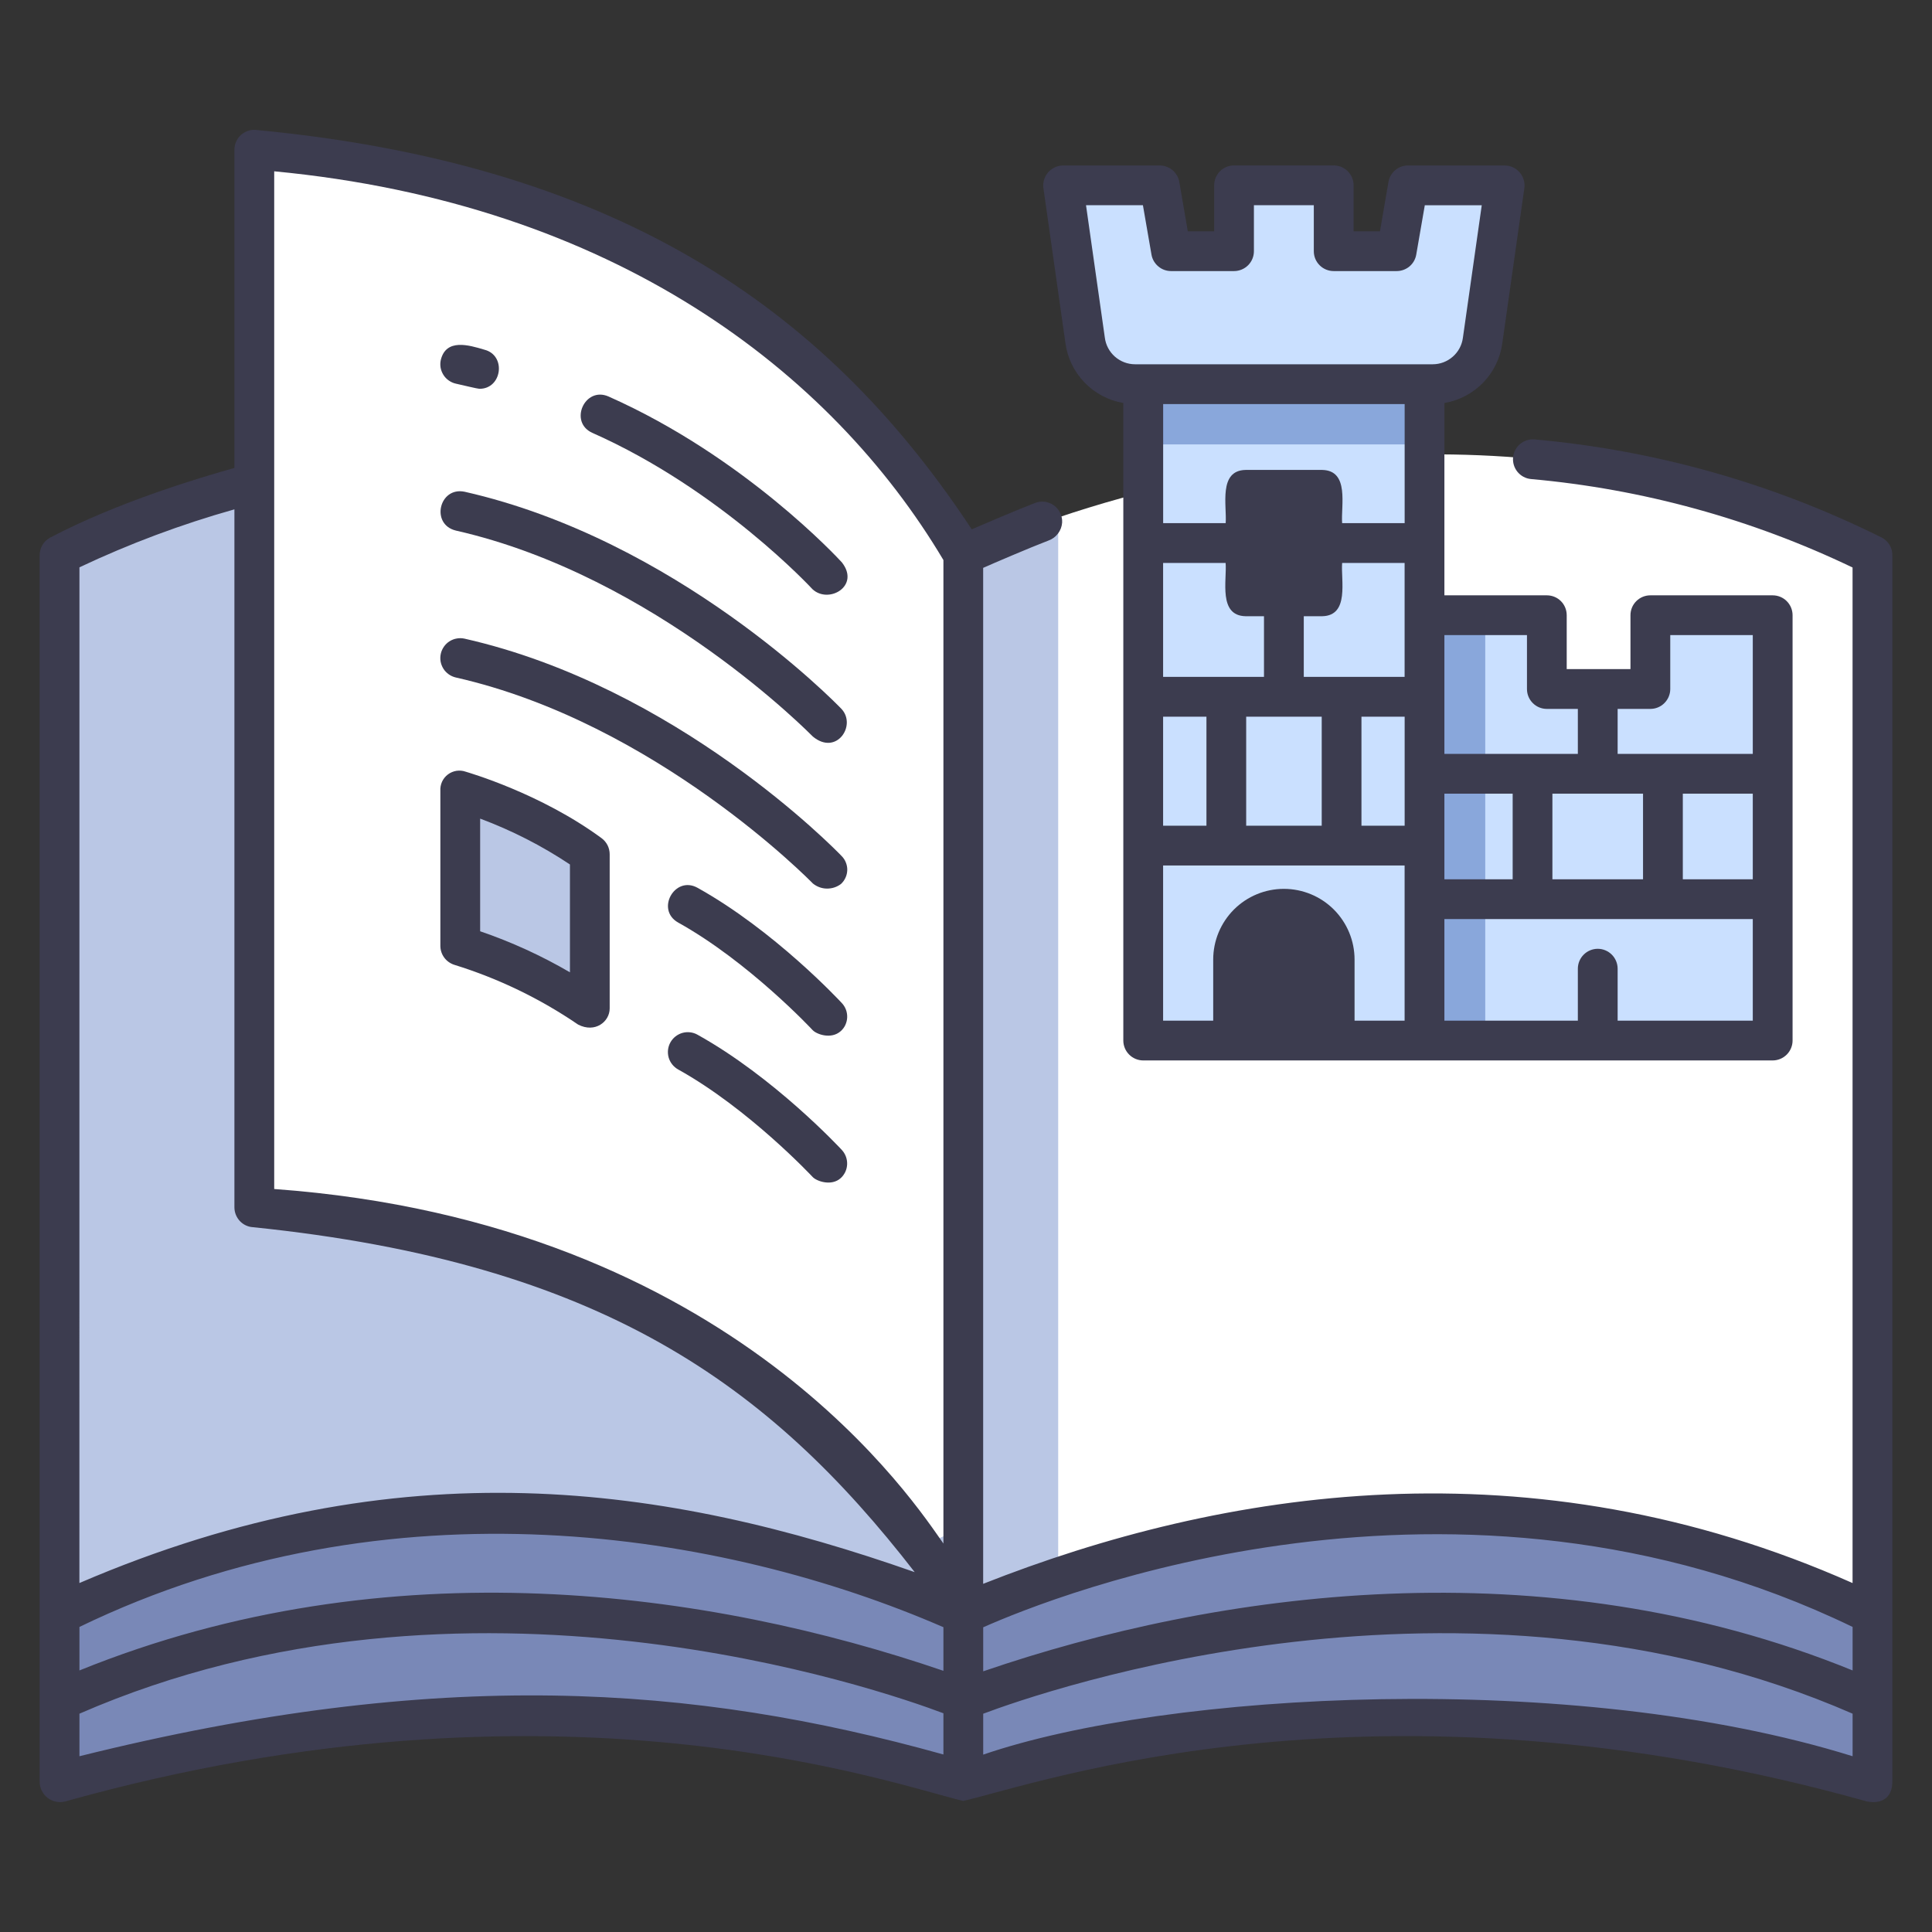 <svg width="42" height="42" viewBox="0 0 42 42" fill="none" xmlns="http://www.w3.org/2000/svg">
<rect x="0" y="0" width="42" height="42" fill="#333333" stroke="none"/>
<path d="M20.941 35.099C21.698 26.215 22.13 17.849 20.941 12.068C20.941 12.068 11.609 7.373 2 11.732C1.788 11.829 1.61 11.985 1.484 12.181C1.359 12.377 1.293 12.605 1.294 12.837V35.099H20.941Z" fill="#BAC7E5"/>
<path d="M20.941 35.099C21.535 25.444 22.104 15.338 23.004 11.25C26.306 10.134 33.109 8.607 40 11.732C40.211 11.829 40.39 11.985 40.516 12.181C40.641 12.377 40.707 12.605 40.706 12.838V35.099H20.941Z" fill="white"/>
<path d="M23.004 11.251C22.301 11.481 21.612 11.754 20.941 12.068V35.099H23.004V11.251Z" fill="#BAC7E5"/>
<path d="M19.85 34.628C17.033 33.525 9.182 31.153 1.294 35.099V38.747C10.296 36.191 17.343 37.676 19.9 38.41C20.58 38.606 21.302 38.607 21.983 38.414C24.562 37.681 31.69 36.188 40.705 38.747V35.099C32.807 31.148 24.871 33.531 22.033 34.632C21.331 34.905 20.551 34.903 19.85 34.628V34.628Z" fill="#7988B7"/>
<path d="M19.567 33.209C17.642 30.952 13.586 27.36 6.715 26.386C6.387 26.341 6.086 26.179 5.868 25.93C5.65 25.68 5.529 25.36 5.528 25.029V4.378C5.528 4.234 5.559 4.092 5.617 3.96C5.676 3.829 5.762 3.711 5.869 3.616C5.977 3.52 6.103 3.448 6.241 3.404C6.378 3.361 6.523 3.347 6.666 3.363C17.289 4.613 20.941 12.068 20.941 12.068V32.7C20.941 32.859 20.892 33.015 20.801 33.146C20.71 33.277 20.581 33.377 20.431 33.433C20.282 33.488 20.118 33.496 19.964 33.456C19.809 33.416 19.671 33.33 19.567 33.209V33.209Z" fill="white"/>
<path d="M10.005 20.561C11.008 20.87 11.957 21.329 12.821 21.924V18.57C11.961 17.966 11.01 17.501 10.005 17.192V20.561Z" fill="#BAC7E5"/>
<path d="M35.877 13.374V14.979H35.599C35.319 15.074 35.015 15.074 34.734 14.979H33.627V13.374H32.287C31.902 16.444 31.902 19.551 32.287 22.621H34.734C35.06 22.472 35.361 22.417 35.599 22.621H38.536V20.437C38.443 20.157 38.443 19.853 38.536 19.573V17.34C38.479 17.203 38.449 17.056 38.449 16.908C38.449 16.76 38.479 16.613 38.536 16.476V13.374H35.877Z" fill="#CAE0FF"/>
<path d="M32.288 13.374H30.969C30.607 16.446 30.607 19.549 30.969 22.621H32.288V13.374Z" fill="#89A7DB"/>
<path d="M30.968 22.621H29.211C28.353 22.444 27.468 22.444 26.609 22.621H24.852V18.815C24.956 18.536 24.956 18.229 24.852 17.95V15.58C24.96 15.274 25.001 14.98 24.852 14.715V12.238C24.927 12.106 24.966 11.957 24.966 11.806C24.966 11.654 24.927 11.505 24.852 11.373V9.516C26.87 9.103 28.95 9.103 30.967 9.516V11.373C30.889 11.656 30.889 11.955 30.967 12.238V14.715C30.889 14.998 30.889 15.297 30.967 15.58V17.95C30.853 18.227 30.853 18.538 30.967 18.815L30.968 22.621Z" fill="#CAE0FF"/>
<path d="M24.852 8.288H30.968V9.661H24.852V8.288Z" fill="#89A7DB"/>
<path d="M30.611 4.029L30.364 5.461H28.994V4.029H26.828V5.461H25.458L25.211 4.029H23.111L23.59 7.399C23.625 7.662 23.754 7.904 23.953 8.079C24.152 8.254 24.409 8.351 24.674 8.35H31.147C31.412 8.35 31.669 8.254 31.868 8.079C32.068 7.904 32.196 7.662 32.231 7.399L32.711 4.029H30.611Z" fill="#CAE0FF"/>
<path d="M29.015 22.621H26.807V20.86C26.807 20.567 26.923 20.286 27.13 20.079C27.337 19.872 27.618 19.756 27.911 19.756C28.203 19.756 28.484 19.872 28.691 20.079C28.898 20.286 29.015 20.567 29.015 20.86L29.015 22.621Z" fill="#3C3C4F"/>
<path d="M26.997 10.68H28.824V13.077H26.997V10.68Z" fill="#3C3C4F"/>
<path d="M13.079 18.222C11.752 17.246 10.189 16.797 10.124 16.776C10.059 16.753 9.99 16.747 9.923 16.757C9.855 16.768 9.791 16.795 9.737 16.836C9.682 16.877 9.639 16.931 9.61 16.993C9.582 17.055 9.569 17.123 9.573 17.192V20.561C9.573 20.654 9.603 20.745 9.659 20.82C9.714 20.894 9.793 20.949 9.882 20.976C10.836 21.272 11.741 21.709 12.567 22.273C12.938 22.465 13.254 22.209 13.254 21.923V18.57C13.254 18.503 13.238 18.436 13.208 18.375C13.177 18.315 13.133 18.262 13.079 18.222V18.222ZM12.39 21.137C11.771 20.776 11.117 20.477 10.438 20.245V17.796C11.125 18.052 11.78 18.386 12.39 18.793V21.137Z" fill="#3C3C4F"/>
<path d="M9.909 8.34C10.043 8.37 10.383 8.452 10.42 8.452C10.913 8.459 11.014 7.725 10.53 7.602C10.192 7.501 9.699 7.353 9.583 7.823C9.57 7.878 9.569 7.936 9.578 7.992C9.588 8.047 9.609 8.101 9.639 8.149C9.669 8.197 9.709 8.239 9.755 8.271C9.801 8.304 9.854 8.328 9.909 8.34V8.34Z" fill="#3C3C4F"/>
<path d="M12.877 9.41C15.66 10.644 17.645 12.789 17.664 12.81C18.016 13.136 18.705 12.74 18.302 12.226C18.217 12.133 16.181 9.929 13.228 8.619C12.712 8.393 12.36 9.177 12.877 9.41V9.41Z" fill="#3C3C4F"/>
<path d="M9.909 11.534C14.261 12.52 17.635 15.979 17.671 16.012C18.181 16.436 18.627 15.772 18.294 15.412C18.15 15.262 14.71 11.735 10.1 10.69C9.547 10.575 9.355 11.398 9.909 11.534Z" fill="#3C3C4F"/>
<path d="M9.909 14.728C14.261 15.713 17.637 19.171 17.671 19.206C17.757 19.276 17.864 19.316 17.974 19.317C18.085 19.319 18.194 19.284 18.282 19.217C18.324 19.178 18.358 19.131 18.381 19.079C18.405 19.027 18.417 18.971 18.419 18.914C18.42 18.857 18.409 18.8 18.387 18.747C18.366 18.694 18.334 18.646 18.293 18.606C18.149 18.456 14.71 14.928 10.1 13.884C10.045 13.872 9.988 13.87 9.932 13.88C9.876 13.889 9.822 13.91 9.774 13.94C9.726 13.97 9.684 14.01 9.652 14.056C9.619 14.103 9.595 14.155 9.583 14.21C9.57 14.266 9.569 14.323 9.578 14.379C9.588 14.435 9.609 14.489 9.639 14.537C9.669 14.585 9.709 14.626 9.755 14.659C9.801 14.692 9.854 14.715 9.909 14.728V14.728Z" fill="#3C3C4F"/>
<path d="M15.162 19.299C14.668 19.027 14.248 19.777 14.742 20.055C16.281 20.911 17.653 22.379 17.666 22.394C17.752 22.485 18.069 22.601 18.277 22.416C18.32 22.378 18.354 22.332 18.378 22.28C18.401 22.229 18.415 22.173 18.417 22.116C18.419 22.059 18.41 22.002 18.39 21.949C18.37 21.896 18.34 21.847 18.3 21.805C18.241 21.741 16.824 20.223 15.162 19.299V19.299Z" fill="#3C3C4F"/>
<path d="M18.278 25.61C18.32 25.572 18.353 25.525 18.377 25.474C18.401 25.422 18.414 25.366 18.416 25.309C18.418 25.253 18.409 25.196 18.389 25.143C18.37 25.09 18.339 25.041 18.301 24.999C18.241 24.935 16.824 23.417 15.162 22.493C15.062 22.437 14.943 22.424 14.833 22.455C14.723 22.487 14.63 22.561 14.574 22.661C14.518 22.761 14.505 22.879 14.536 22.99C14.568 23.1 14.642 23.193 14.742 23.249C16.281 24.105 17.653 25.573 17.667 25.587C17.752 25.679 18.076 25.794 18.278 25.61Z" fill="#3C3C4F"/>
<path d="M40.901 11.683C38.544 10.51 35.989 9.788 33.366 9.553C33.252 9.542 33.138 9.577 33.049 9.649C32.961 9.722 32.904 9.827 32.893 9.941C32.882 10.055 32.916 10.169 32.989 10.258C33.062 10.347 33.167 10.403 33.281 10.414C35.708 10.631 38.076 11.283 40.273 12.337V34.414C33.266 31.302 26.561 32.383 21.373 34.431V12.345C21.564 12.259 22.395 11.903 22.795 11.75C22.877 11.721 22.948 11.668 23 11.599C23.053 11.529 23.084 11.446 23.09 11.36C23.094 11.288 23.079 11.216 23.048 11.151C23.017 11.086 22.97 11.03 22.912 10.987C22.854 10.945 22.786 10.918 22.715 10.908C22.643 10.899 22.57 10.907 22.503 10.933C22.145 11.07 21.331 11.417 21.125 11.507C18.114 6.945 13.708 3.594 5.56 2.824C5.501 2.819 5.441 2.827 5.385 2.847C5.329 2.867 5.277 2.898 5.234 2.938C5.19 2.979 5.155 3.028 5.132 3.082C5.108 3.137 5.096 3.196 5.096 3.256V10.173C4.365 10.376 2.554 10.916 1.089 11.688C1.02 11.725 0.962 11.78 0.923 11.847C0.883 11.914 0.862 11.991 0.862 12.069V38.732C0.862 38.799 0.877 38.866 0.907 38.926C0.936 38.987 0.979 39.04 1.032 39.082C1.085 39.123 1.147 39.152 1.213 39.166C1.279 39.181 1.347 39.179 1.413 39.163C12.101 36.171 19.356 38.774 20.938 39.151C22.538 38.79 29.892 36.161 40.588 39.163C40.942 39.229 41.138 39.048 41.138 38.734V12.069C41.139 11.989 41.117 11.91 41.075 11.842C41.033 11.774 40.973 11.719 40.901 11.683V11.683ZM1.727 12.333C2.813 11.82 3.94 11.398 5.096 11.073V26.247C5.096 26.356 5.138 26.462 5.212 26.542C5.286 26.622 5.388 26.671 5.497 26.678C13.07 27.454 16.731 30.108 19.885 34.177C14.516 32.291 8.72 31.407 1.726 34.414L1.727 12.333ZM20.509 38.141C15.071 36.624 9.565 36.229 1.727 38.179V37.254C10.124 33.592 19.157 36.735 20.509 37.245V38.141ZM20.509 36.322C15.451 34.592 8.463 33.583 1.727 36.314V35.368C8.481 32.099 15.741 33.303 20.509 35.374V36.322ZM20.509 33.555C19.947 32.77 16.012 26.577 5.961 25.848V3.724C13.348 4.427 18.078 8.088 20.509 12.175V33.555ZM40.274 38.179C34.185 36.283 25.351 36.78 21.374 38.144V37.255C22.646 36.776 31.821 33.568 40.274 37.254V38.179ZM40.274 36.314C33.549 33.574 26.414 34.604 21.374 36.333V35.376C22.918 34.69 31.637 31.192 40.274 35.368V36.314Z" fill="#3C3C4F"/>
<path d="M23.161 7.455C23.204 7.779 23.35 8.08 23.576 8.315C23.803 8.55 24.099 8.706 24.42 8.761V22.621C24.42 22.735 24.466 22.845 24.547 22.926C24.628 23.007 24.738 23.053 24.853 23.053C28.24 23.055 35.122 23.052 38.536 23.053C38.651 23.053 38.761 23.007 38.842 22.926C38.923 22.845 38.969 22.735 38.969 22.621V13.374C38.969 13.259 38.923 13.149 38.842 13.068C38.761 12.987 38.651 12.942 38.536 12.942H35.877C35.763 12.942 35.653 12.987 35.572 13.068C35.49 13.149 35.445 13.259 35.445 13.374V14.546H34.059V13.374C34.059 13.259 34.014 13.149 33.933 13.068C33.852 12.987 33.742 12.942 33.627 12.942H31.4V8.761C31.721 8.707 32.016 8.551 32.243 8.318C32.469 8.084 32.615 7.784 32.659 7.461L33.138 4.09C33.147 4.029 33.142 3.967 33.124 3.908C33.106 3.848 33.076 3.794 33.036 3.747C32.995 3.7 32.945 3.663 32.889 3.637C32.833 3.611 32.772 3.598 32.71 3.597H30.61C30.508 3.597 30.41 3.633 30.332 3.698C30.254 3.764 30.202 3.855 30.184 3.955L29.999 5.029H29.426V4.029C29.426 3.914 29.381 3.804 29.299 3.723C29.218 3.642 29.108 3.596 28.994 3.596H26.827C26.712 3.596 26.602 3.642 26.521 3.723C26.44 3.804 26.395 3.914 26.395 4.029V5.029H25.822L25.637 3.955C25.619 3.855 25.567 3.764 25.489 3.698C25.411 3.633 25.312 3.597 25.211 3.597H23.111C23.049 3.597 22.988 3.611 22.932 3.637C22.876 3.663 22.826 3.7 22.785 3.747C22.745 3.794 22.715 3.848 22.697 3.907C22.679 3.967 22.674 4.029 22.683 4.09L23.161 7.455ZM35.718 17.254V19.115H33.748V17.254H35.718ZM38.104 19.115H36.583V17.254H38.104V19.115ZM32.884 19.115H31.4V17.254H32.884L32.884 19.115ZM27.077 13.396H27.478V14.715H25.285V12.238H26.644C26.674 12.616 26.481 13.383 27.077 13.396V13.396ZM28.744 13.396C29.34 13.384 29.147 12.615 29.177 12.238H30.535V14.715H28.343V13.396H28.744ZM28.312 12.531H27.509V11.081H28.312V12.531ZM25.285 15.58H26.227V17.95H25.285V15.58ZM27.091 15.58H28.733V17.95H27.091L27.091 15.58ZM29.597 15.58H30.536V17.95H29.597V15.58ZM30.536 11.373H29.177C29.148 10.995 29.341 10.229 28.745 10.216H27.077C26.482 10.228 26.674 10.997 26.645 11.373H25.286V8.784H30.536V11.373ZM28.582 22.188H27.238V20.86C27.238 20.682 27.309 20.511 27.435 20.385C27.561 20.259 27.732 20.188 27.91 20.188C28.088 20.188 28.259 20.259 28.385 20.385C28.511 20.511 28.581 20.682 28.581 20.86L28.582 22.188ZM29.447 22.188V20.86C29.447 20.452 29.285 20.062 28.997 19.773C28.709 19.485 28.318 19.323 27.91 19.323C27.503 19.323 27.112 19.485 26.824 19.773C26.536 20.062 26.374 20.452 26.374 20.86V22.188H25.285V18.815H30.535V22.188H29.447ZM35.166 22.188V21.059C35.166 20.944 35.12 20.834 35.039 20.753C34.958 20.672 34.848 20.626 34.734 20.626C34.619 20.626 34.509 20.672 34.428 20.753C34.347 20.834 34.301 20.944 34.301 21.059V22.188H31.4V19.98H38.104V22.188H35.166ZM35.877 15.411C35.992 15.411 36.102 15.366 36.183 15.284C36.264 15.203 36.31 15.094 36.31 14.979V13.806H38.104V16.389H35.166V15.411H35.877ZM33.195 13.806V14.979C33.195 15.094 33.24 15.203 33.321 15.284C33.402 15.366 33.512 15.411 33.627 15.411H34.301V16.389H31.4V13.806H33.195ZM24.846 4.461L25.032 5.534C25.049 5.635 25.102 5.726 25.18 5.791C25.257 5.857 25.356 5.893 25.458 5.893H26.827C26.942 5.893 27.052 5.847 27.133 5.766C27.214 5.685 27.259 5.575 27.259 5.46V4.461H28.561V5.461C28.561 5.576 28.606 5.686 28.688 5.767C28.769 5.848 28.879 5.893 28.993 5.893H30.362C30.464 5.893 30.563 5.857 30.641 5.792C30.719 5.726 30.771 5.635 30.788 5.535L30.974 4.462H32.212L31.802 7.344C31.781 7.503 31.703 7.649 31.582 7.754C31.462 7.86 31.307 7.919 31.147 7.919H24.674C24.513 7.919 24.358 7.859 24.237 7.753C24.116 7.646 24.038 7.499 24.018 7.339L23.609 4.461L24.846 4.461Z" fill="#3C3C4F"/>
</svg>
